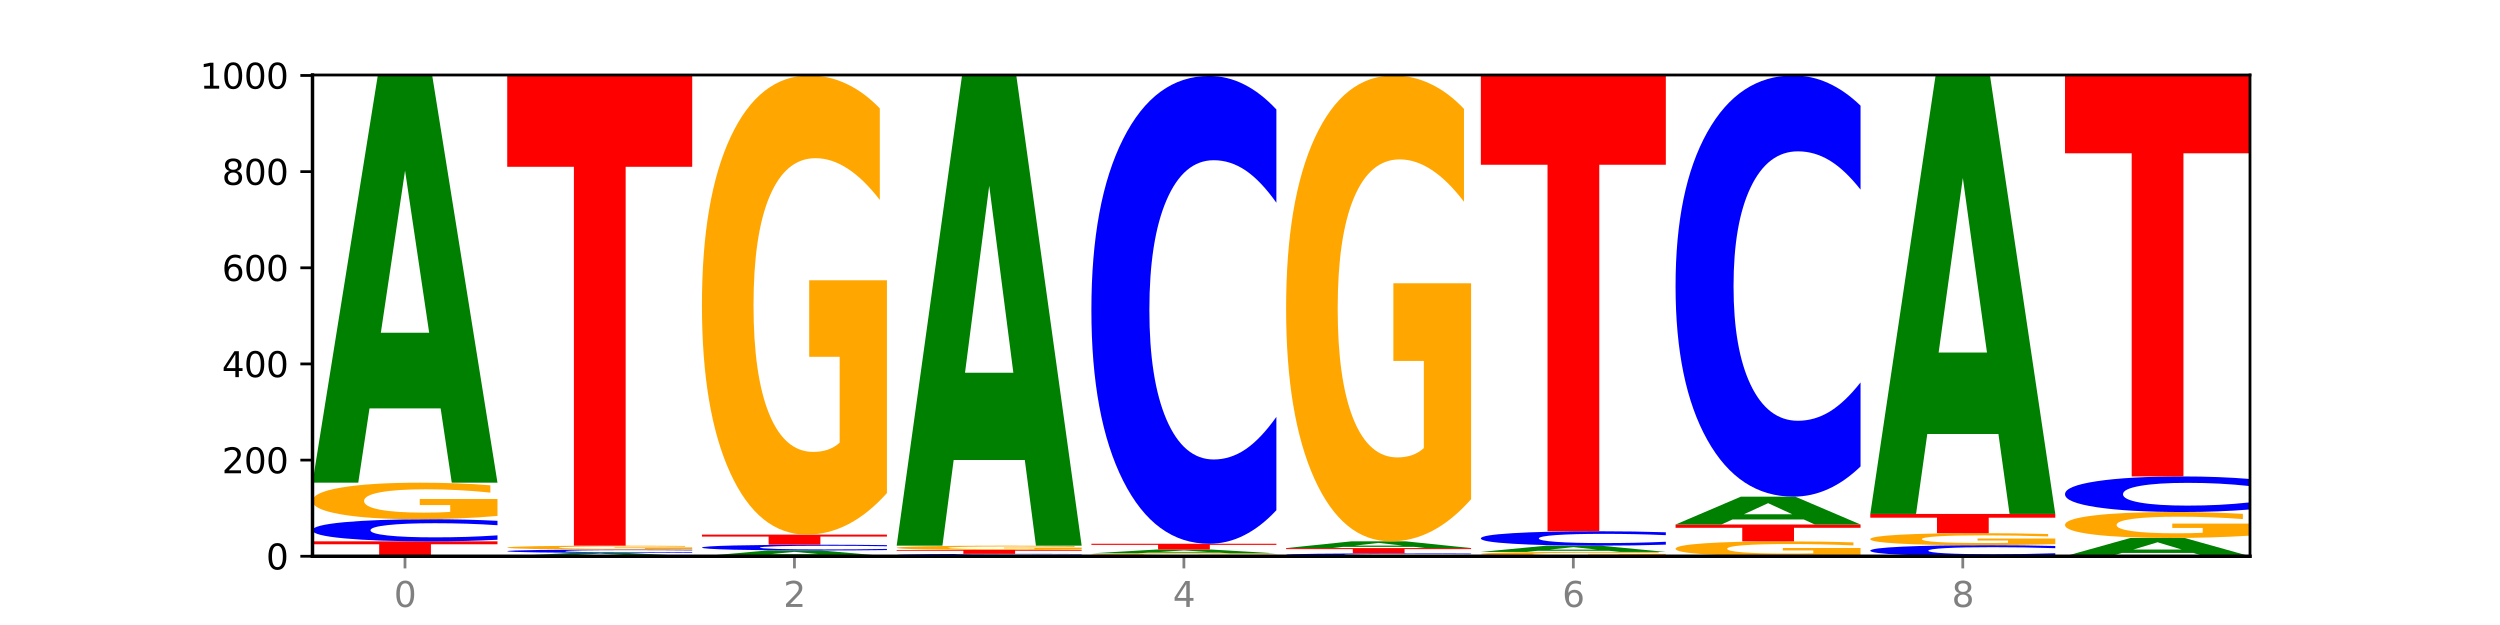 <?xml version="1.0" encoding="utf-8" standalone="no"?>
<!DOCTYPE svg PUBLIC "-//W3C//DTD SVG 1.1//EN"
  "http://www.w3.org/Graphics/SVG/1.1/DTD/svg11.dtd">
<svg xmlns:xlink="http://www.w3.org/1999/xlink" width="720pt" height="180pt" viewBox="0 0 720 180" xmlns="http://www.w3.org/2000/svg" version="1.1">
 <defs>
  <style type="text/css">*{stroke-linejoin: round; stroke-linecap: butt}</style>
 </defs>
 <g id="figure_1">
  <g id="patch_1">
   <path d="M 0 180 
L 720 180 
L 720 0 
L 0 0 
z
" style="fill: #ffffff"/>
  </g>
  <g id="axes_1">
   <g id="patch_2">
    <path d="M 90 160.2 
L 648 160.2 
L 648 21.6 
L 90 21.6 
z
" style="fill: #ffffff"/>
   </g>
   <g id="line2d_1">
    <path d="M 90 160.2 
L 648 160.2 
" clip-path="url(#p61d7e60d46)" style="fill: none; stroke: #000000; stroke-width: 0.5; stroke-linecap: square"/>
   </g>
   <g id="patch_3">
    <path d="M 90 155.908 
L 143.276 155.908 
L 143.276 156.745 
L 124.109 156.745 
L 124.109 160.2 
L 109.204 160.2 
L 109.204 156.745 
L 90 156.745 
L 90 155.908 
z
" clip-path="url(#p61d7e60d46)" style="fill: #ff0000"/>
   </g>
   <g id="patch_4">
    <path d="M 143.276 155.451 
Q 138.82 155.677 134.001 155.792 
Q 129.182 155.908 123.934 155.908 
Q 108.282 155.908 99.141 155.05 
Q 90 154.192 90 152.725 
Q 90 151.253 99.141 150.396 
Q 108.282 149.538 123.934 149.538 
Q 129.182 149.538 134.001 149.654 
Q 138.82 149.769 143.276 149.995 
L 143.276 151.265 
Q 138.78 150.965 134.417 150.825 
Q 130.055 150.686 125.236 150.686 
Q 116.591 150.686 111.638 151.229 
Q 106.698 151.771 106.698 152.725 
Q 106.698 153.675 111.638 154.218 
Q 116.591 154.76 125.236 154.76 
Q 130.055 154.76 134.417 154.621 
Q 138.78 154.48 143.276 154.18 
L 143.276 155.451 
z
" clip-path="url(#p61d7e60d46)" style="fill: #0000ff"/>
   </g>
   <g id="patch_5">
    <path d="M 143.276 148.586 
Q 137.903 149.062 132.124 149.302 
Q 126.345 149.538 120.184 149.538 
Q 106.262 149.538 98.131 148.121 
Q 90 146.704 90 144.28 
Q 90 141.828 98.274 140.422 
Q 106.561 139.015 120.972 139.015 
Q 126.525 139.015 131.611 139.207 
Q 136.709 139.396 141.223 139.77 
L 141.223 141.867 
Q 136.566 141.387 131.957 141.15 
Q 127.348 140.911 122.716 140.911 
Q 114.143 140.911 109.498 141.785 
Q 104.853 142.656 104.853 144.28 
Q 104.853 145.889 109.331 146.767 
Q 113.808 147.643 122.047 147.643 
Q 124.292 147.643 126.214 147.593 
Q 128.136 147.541 129.665 147.432 
L 129.665 145.463 
L 120.889 145.463 
L 120.889 143.708 
L 143.276 143.708 
L 143.276 148.586 
z
" clip-path="url(#p61d7e60d46)" style="fill: #ffa600"/>
   </g>
   <g id="patch_6">
    <path d="M 126.905 117.626 
L 106.415 117.626 
L 103.18 139.015 
L 90 139.015 
L 108.823 21.6 
L 124.454 21.6 
L 143.276 139.015 
L 130.107 139.015 
L 126.905 117.626 
z
M 109.683 95.834 
L 123.604 95.834 
L 116.655 49.129 
L 109.683 95.834 
z
" clip-path="url(#p61d7e60d46)" style="fill: #008000"/>
   </g>
   <g id="patch_7">
    <path d="M 182.985 160.023 
L 162.496 160.023 
L 159.261 160.2 
L 146.08 160.2 
L 164.903 159.231 
L 180.534 159.231 
L 199.357 160.2 
L 186.187 160.2 
L 182.985 160.023 
z
M 165.764 159.844 
L 179.684 159.844 
L 172.735 159.458 
L 165.764 159.844 
z
" clip-path="url(#p61d7e60d46)" style="fill: #008000"/>
   </g>
   <g id="patch_8">
    <path d="M 199.357 159.161 
Q 194.9 159.196 190.081 159.213 
Q 185.263 159.231 180.014 159.231 
Q 164.363 159.231 155.222 159.1 
Q 146.08 158.97 146.08 158.746 
Q 146.08 158.522 155.222 158.392 
Q 164.363 158.262 180.014 158.262 
Q 185.263 158.262 190.081 158.279 
Q 194.9 158.297 199.357 158.331 
L 199.357 158.524 
Q 194.86 158.479 190.498 158.457 
Q 186.135 158.436 181.316 158.436 
Q 172.672 158.436 167.718 158.519 
Q 162.779 158.601 162.779 158.746 
Q 162.779 158.891 167.718 158.974 
Q 172.672 159.056 181.316 159.056 
Q 186.135 159.056 190.498 159.035 
Q 194.86 159.014 199.357 158.968 
L 199.357 159.161 
z
" clip-path="url(#p61d7e60d46)" style="fill: #0000ff"/>
   </g>
   <g id="patch_9">
    <path d="M 199.357 158.161 
Q 193.984 158.211 188.205 158.237 
Q 182.426 158.262 176.265 158.262 
Q 162.343 158.262 154.212 158.112 
Q 146.08 157.963 146.08 157.708 
Q 146.08 157.45 154.355 157.302 
Q 162.641 157.154 177.053 157.154 
Q 182.605 157.154 187.691 157.174 
Q 192.79 157.194 197.303 157.233 
L 197.303 157.454 
Q 192.646 157.403 188.038 157.379 
Q 183.429 157.353 178.796 157.353 
Q 170.223 157.353 165.578 157.445 
Q 160.934 157.537 160.934 157.708 
Q 160.934 157.877 165.411 157.97 
Q 169.889 158.062 178.127 158.062 
Q 180.372 158.062 182.294 158.057 
Q 184.217 158.051 185.745 158.04 
L 185.745 157.833 
L 176.969 157.833 
L 176.969 157.648 
L 199.357 157.648 
L 199.357 158.161 
z
" clip-path="url(#p61d7e60d46)" style="fill: #ffa600"/>
   </g>
   <g id="patch_10">
    <path d="M 146.08 21.6 
L 199.357 21.6 
L 199.357 48.037 
L 180.19 48.037 
L 180.19 157.154 
L 165.285 157.154 
L 165.285 48.037 
L 146.08 48.037 
L 146.08 21.6 
z
" clip-path="url(#p61d7e60d46)" style="fill: #ff0000"/>
   </g>
   <g id="patch_11">
    <path d="M 239.065 159.897 
L 218.576 159.897 
L 215.341 160.2 
L 202.161 160.2 
L 220.983 158.538 
L 236.615 158.538 
L 255.437 160.2 
L 242.268 160.2 
L 239.065 159.897 
z
M 221.844 159.589 
L 235.765 159.589 
L 228.815 158.928 
L 221.844 159.589 
z
" clip-path="url(#p61d7e60d46)" style="fill: #008000"/>
   </g>
   <g id="patch_12">
    <path d="M 255.437 158.419 
Q 250.981 158.478 246.162 158.508 
Q 241.343 158.538 236.094 158.538 
Q 220.443 158.538 211.302 158.315 
Q 202.161 158.091 202.161 157.708 
Q 202.161 157.324 211.302 157.101 
Q 220.443 156.877 236.094 156.877 
Q 241.343 156.877 246.162 156.907 
Q 250.981 156.937 255.437 156.996 
L 255.437 157.327 
Q 250.94 157.249 246.578 157.213 
Q 242.215 157.176 237.397 157.176 
Q 228.752 157.176 223.799 157.318 
Q 218.859 157.459 218.859 157.708 
Q 218.859 157.956 223.799 158.098 
Q 228.752 158.239 237.397 158.239 
Q 242.215 158.239 246.578 158.203 
Q 250.94 158.166 255.437 158.088 
L 255.437 158.419 
z
" clip-path="url(#p61d7e60d46)" style="fill: #0000ff"/>
   </g>
   <g id="patch_13">
    <path d="M 202.161 153.969 
L 255.437 153.969 
L 255.437 154.536 
L 236.27 154.536 
L 236.27 156.877 
L 221.365 156.877 
L 221.365 154.536 
L 202.161 154.536 
L 202.161 153.969 
z
" clip-path="url(#p61d7e60d46)" style="fill: #ff0000"/>
   </g>
   <g id="patch_14">
    <path d="M 255.437 142.005 
Q 250.064 147.987 244.285 150.992 
Q 238.506 153.969 232.345 153.969 
Q 218.423 153.969 210.292 136.16 
Q 202.161 118.351 202.161 87.895 
Q 202.161 57.084 210.435 39.411 
Q 218.722 21.738 233.133 21.738 
Q 238.685 21.738 243.772 24.142 
Q 248.87 26.519 253.384 31.217 
L 253.384 57.575 
Q 248.727 51.539 244.118 48.562 
Q 239.509 45.557 234.876 45.557 
Q 226.304 45.557 221.659 56.537 
Q 217.014 67.491 217.014 87.895 
Q 217.014 108.108 221.492 119.143 
Q 225.969 130.151 234.208 130.151 
Q 236.453 130.151 238.375 129.523 
Q 240.297 128.867 241.826 127.501 
L 241.826 102.754 
L 233.05 102.754 
L 233.05 80.711 
L 255.437 80.711 
L 255.437 142.005 
z
" clip-path="url(#p61d7e60d46)" style="fill: #ffa600"/>
   </g>
   <g id="patch_15">
    <path d="M 311.518 160.15 
Q 307.061 160.175 302.242 160.187 
Q 297.423 160.2 292.175 160.2 
Q 276.524 160.2 267.382 160.107 
Q 258.241 160.014 258.241 159.854 
Q 258.241 159.694 267.382 159.601 
Q 276.524 159.508 292.175 159.508 
Q 297.423 159.508 302.242 159.52 
Q 307.061 159.533 311.518 159.557 
L 311.518 159.695 
Q 307.021 159.663 302.658 159.648 
Q 298.296 159.632 293.477 159.632 
Q 284.832 159.632 279.879 159.691 
Q 274.94 159.75 274.94 159.854 
Q 274.94 159.957 279.879 160.016 
Q 284.832 160.075 293.477 160.075 
Q 298.296 160.075 302.658 160.06 
Q 307.021 160.045 311.518 160.012 
L 311.518 160.15 
z
" clip-path="url(#p61d7e60d46)" style="fill: #0000ff"/>
   </g>
   <g id="patch_16">
    <path d="M 258.241 158.4 
L 311.518 158.4 
L 311.518 158.616 
L 292.35 158.616 
L 292.35 159.508 
L 277.445 159.508 
L 277.445 158.616 
L 258.241 158.616 
L 258.241 158.4 
z
" clip-path="url(#p61d7e60d46)" style="fill: #ff0000"/>
   </g>
   <g id="patch_17">
    <path d="M 311.518 158.287 
Q 306.145 158.344 300.366 158.372 
Q 294.587 158.4 288.426 158.4 
Q 274.504 158.4 266.372 158.232 
Q 258.241 158.064 258.241 157.777 
Q 258.241 157.487 266.516 157.32 
Q 274.802 157.154 289.214 157.154 
Q 294.766 157.154 299.852 157.176 
Q 304.951 157.199 309.464 157.243 
L 309.464 157.492 
Q 304.807 157.435 300.198 157.407 
Q 295.59 157.378 290.957 157.378 
Q 282.384 157.378 277.739 157.482 
Q 273.095 157.585 273.095 157.777 
Q 273.095 157.968 277.572 158.072 
Q 282.05 158.176 290.288 158.176 
Q 292.533 158.176 294.455 158.17 
Q 296.378 158.163 297.906 158.151 
L 297.906 157.917 
L 289.13 157.917 
L 289.13 157.71 
L 311.518 157.71 
L 311.518 158.287 
z
" clip-path="url(#p61d7e60d46)" style="fill: #ffa600"/>
   </g>
   <g id="patch_18">
    <path d="M 295.146 132.485 
L 274.657 132.485 
L 271.421 157.154 
L 258.241 157.154 
L 277.064 21.738 
L 292.695 21.738 
L 311.518 157.154 
L 298.348 157.154 
L 295.146 132.485 
z
M 277.924 107.353 
L 291.845 107.353 
L 284.896 53.488 
L 277.924 107.353 
z
" clip-path="url(#p61d7e60d46)" style="fill: #008000"/>
   </g>
   <g id="patch_19">
    <path d="M 367.598 160.125 
Q 362.225 160.162 356.446 160.181 
Q 350.667 160.2 344.506 160.2 
Q 330.584 160.2 322.453 160.088 
Q 314.322 159.976 314.322 159.785 
Q 314.322 159.591 322.596 159.48 
Q 330.882 159.369 345.294 159.369 
Q 350.846 159.369 355.933 159.384 
Q 361.031 159.399 365.544 159.429 
L 365.544 159.594 
Q 360.888 159.556 356.279 159.538 
Q 351.67 159.519 347.037 159.519 
Q 338.464 159.519 333.82 159.588 
Q 329.175 159.657 329.175 159.785 
Q 329.175 159.912 333.653 159.981 
Q 338.13 160.05 346.369 160.05 
Q 348.613 160.05 350.536 160.046 
Q 352.458 160.042 353.986 160.034 
L 353.986 159.878 
L 345.21 159.878 
L 345.21 159.74 
L 367.598 159.74 
L 367.598 160.125 
z
" clip-path="url(#p61d7e60d46)" style="fill: #ffa600"/>
   </g>
   <g id="patch_20">
    <path d="M 351.226 159.167 
L 330.737 159.167 
L 327.502 159.369 
L 314.322 159.369 
L 333.144 158.262 
L 348.775 158.262 
L 367.598 159.369 
L 354.429 159.369 
L 351.226 159.167 
z
M 334.005 158.962 
L 347.926 158.962 
L 340.976 158.521 
L 334.005 158.962 
z
" clip-path="url(#p61d7e60d46)" style="fill: #008000"/>
   </g>
   <g id="patch_21">
    <path d="M 314.322 156.6 
L 367.598 156.6 
L 367.598 156.924 
L 348.431 156.924 
L 348.431 158.262 
L 333.526 158.262 
L 333.526 156.924 
L 314.322 156.924 
L 314.322 156.6 
z
" clip-path="url(#p61d7e60d46)" style="fill: #ff0000"/>
   </g>
   <g id="patch_22">
    <path d="M 367.598 146.943 
Q 363.142 151.73 358.323 154.151 
Q 353.504 156.6 348.255 156.6 
Q 332.604 156.6 323.463 138.455 
Q 314.322 120.31 314.322 89.28 
Q 314.322 58.139 323.463 40.022 
Q 332.604 21.877 348.255 21.877 
Q 353.504 21.877 358.323 24.326 
Q 363.142 26.747 367.598 31.534 
L 367.598 58.389 
Q 363.101 52.044 358.739 49.094 
Q 354.376 46.144 349.557 46.144 
Q 340.913 46.144 335.96 57.638 
Q 331.02 69.104 331.02 89.28 
Q 331.02 109.373 335.96 120.867 
Q 340.913 132.333 349.557 132.333 
Q 354.376 132.333 358.739 129.383 
Q 363.101 126.405 367.598 120.06 
L 367.598 146.943 
z
" clip-path="url(#p61d7e60d46)" style="fill: #0000ff"/>
   </g>
   <g id="patch_23">
    <path d="M 423.678 160.14 
Q 419.222 160.17 414.403 160.185 
Q 409.584 160.2 404.336 160.2 
Q 388.684 160.2 379.543 160.088 
Q 370.402 159.976 370.402 159.785 
Q 370.402 159.593 379.543 159.481 
Q 388.684 159.369 404.336 159.369 
Q 409.584 159.369 414.403 159.384 
Q 419.222 159.399 423.678 159.429 
L 423.678 159.594 
Q 419.182 159.555 414.819 159.537 
Q 410.457 159.519 405.638 159.519 
Q 396.993 159.519 392.04 159.59 
Q 387.1 159.66 387.1 159.785 
Q 387.1 159.909 392.04 159.98 
Q 396.993 160.05 405.638 160.05 
Q 410.457 160.05 414.819 160.032 
Q 419.182 160.014 423.678 159.975 
L 423.678 160.14 
z
" clip-path="url(#p61d7e60d46)" style="fill: #0000ff"/>
   </g>
   <g id="patch_24">
    <path d="M 370.402 157.846 
L 423.678 157.846 
L 423.678 158.143 
L 404.511 158.143 
L 404.511 159.369 
L 389.606 159.369 
L 389.606 158.143 
L 370.402 158.143 
L 370.402 157.846 
z
" clip-path="url(#p61d7e60d46)" style="fill: #ff0000"/>
   </g>
   <g id="patch_25">
    <path d="M 407.307 157.493 
L 386.817 157.493 
L 383.582 157.846 
L 370.402 157.846 
L 389.225 155.908 
L 404.856 155.908 
L 423.678 157.846 
L 410.509 157.846 
L 407.307 157.493 
z
M 390.085 157.133 
L 404.006 157.133 
L 397.057 156.362 
L 390.085 157.133 
z
" clip-path="url(#p61d7e60d46)" style="fill: #008000"/>
   </g>
   <g id="patch_26">
    <path d="M 423.678 143.768 
Q 418.305 149.838 412.526 152.887 
Q 406.747 155.908 400.586 155.908 
Q 386.664 155.908 378.533 137.837 
Q 370.402 119.767 370.402 88.865 
Q 370.402 57.602 378.676 39.67 
Q 386.963 21.738 401.374 21.738 
Q 406.927 21.738 412.013 24.177 
Q 417.111 26.589 421.625 31.356 
L 421.625 58.101 
Q 416.968 51.976 412.359 48.955 
Q 407.75 45.906 403.118 45.906 
Q 394.545 45.906 389.9 57.048 
Q 385.255 68.161 385.255 88.865 
Q 385.255 109.374 389.733 120.571 
Q 394.21 131.74 402.449 131.74 
Q 404.694 131.74 406.616 131.103 
Q 408.538 130.437 410.067 129.052 
L 410.067 103.942 
L 401.291 103.942 
L 401.291 81.576 
L 423.678 81.576 
L 423.678 143.768 
z
" clip-path="url(#p61d7e60d46)" style="fill: #ffa600"/>
   </g>
   <g id="patch_27">
    <path d="M 479.759 160.087 
Q 474.386 160.144 468.607 160.172 
Q 462.828 160.2 456.667 160.2 
Q 442.745 160.2 434.614 160.032 
Q 426.482 159.864 426.482 159.577 
Q 426.482 159.287 434.757 159.12 
Q 443.043 158.954 457.455 158.954 
Q 463.007 158.954 468.093 158.976 
Q 473.192 158.999 477.705 159.043 
L 477.705 159.292 
Q 473.049 159.235 468.44 159.207 
Q 463.831 159.178 459.198 159.178 
Q 450.625 159.178 445.98 159.282 
Q 441.336 159.385 441.336 159.577 
Q 441.336 159.768 445.813 159.872 
Q 450.291 159.976 458.529 159.976 
Q 460.774 159.976 462.697 159.97 
Q 464.619 159.963 466.147 159.951 
L 466.147 159.717 
L 457.371 159.717 
L 457.371 159.51 
L 479.759 159.51 
L 479.759 160.087 
z
" clip-path="url(#p61d7e60d46)" style="fill: #ffa600"/>
   </g>
   <g id="patch_28">
    <path d="M 463.387 158.626 
L 442.898 158.626 
L 439.663 158.954 
L 426.482 158.954 
L 445.305 157.154 
L 460.936 157.154 
L 479.759 158.954 
L 466.589 158.954 
L 463.387 158.626 
z
M 446.166 158.292 
L 460.087 158.292 
L 453.137 157.576 
L 446.166 158.292 
z
" clip-path="url(#p61d7e60d46)" style="fill: #008000"/>
   </g>
   <g id="patch_29">
    <path d="M 479.759 156.856 
Q 475.302 157.004 470.483 157.078 
Q 465.665 157.154 460.416 157.154 
Q 444.765 157.154 435.624 156.594 
Q 426.482 156.035 426.482 155.078 
Q 426.482 154.118 435.624 153.559 
Q 444.765 153 460.416 153 
Q 465.665 153 470.483 153.076 
Q 475.302 153.15 479.759 153.298 
L 479.759 154.126 
Q 475.262 153.93 470.9 153.839 
Q 466.537 153.748 461.718 153.748 
Q 453.074 153.748 448.12 154.103 
Q 443.181 154.456 443.181 155.078 
Q 443.181 155.698 448.12 156.052 
Q 453.074 156.406 461.718 156.406 
Q 466.537 156.406 470.9 156.315 
Q 475.262 156.223 479.759 156.027 
L 479.759 156.856 
z
" clip-path="url(#p61d7e60d46)" style="fill: #0000ff"/>
   </g>
   <g id="patch_30">
    <path d="M 426.482 21.877 
L 479.759 21.877 
L 479.759 47.45 
L 460.592 47.45 
L 460.592 153 
L 445.687 153 
L 445.687 47.45 
L 426.482 47.45 
L 426.482 21.877 
z
" clip-path="url(#p61d7e60d46)" style="fill: #ff0000"/>
   </g>
   <g id="patch_31">
    <path d="M 535.839 159.812 
Q 530.466 160.006 524.687 160.103 
Q 518.908 160.2 512.747 160.2 
Q 498.825 160.2 490.694 159.622 
Q 482.563 159.044 482.563 158.055 
Q 482.563 157.055 490.837 156.481 
Q 499.124 155.908 513.535 155.908 
Q 519.087 155.908 524.174 155.986 
Q 529.272 156.063 533.786 156.215 
L 533.786 157.071 
Q 529.129 156.875 524.52 156.778 
Q 519.911 156.681 515.278 156.681 
Q 506.706 156.681 502.061 157.037 
Q 497.416 157.393 497.416 158.055 
Q 497.416 158.711 501.894 159.07 
Q 506.371 159.427 514.61 159.427 
Q 516.855 159.427 518.777 159.406 
Q 520.699 159.385 522.228 159.341 
L 522.228 158.538 
L 513.452 158.538 
L 513.452 157.822 
L 535.839 157.822 
L 535.839 159.812 
z
" clip-path="url(#p61d7e60d46)" style="fill: #ffa600"/>
   </g>
   <g id="patch_32">
    <path d="M 482.563 151.062 
L 535.839 151.062 
L 535.839 152.007 
L 516.672 152.007 
L 516.672 155.908 
L 501.767 155.908 
L 501.767 152.007 
L 482.563 152.007 
L 482.563 151.062 
z
" clip-path="url(#p61d7e60d46)" style="fill: #ff0000"/>
   </g>
   <g id="patch_33">
    <path d="M 519.467 149.599 
L 498.978 149.599 
L 495.743 151.062 
L 482.563 151.062 
L 501.385 143.031 
L 517.017 143.031 
L 535.839 151.062 
L 522.67 151.062 
L 519.467 149.599 
z
M 502.246 148.108 
L 516.167 148.108 
L 509.217 144.914 
L 502.246 148.108 
z
" clip-path="url(#p61d7e60d46)" style="fill: #008000"/>
   </g>
   <g id="patch_34">
    <path d="M 535.839 134.337 
Q 531.383 138.646 526.564 140.826 
Q 521.745 143.031 516.496 143.031 
Q 500.845 143.031 491.704 126.695 
Q 482.563 110.359 482.563 82.422 
Q 482.563 54.385 491.704 38.074 
Q 500.845 21.738 516.496 21.738 
Q 521.745 21.738 526.564 23.943 
Q 531.383 26.123 535.839 30.433 
L 535.839 54.611 
Q 531.342 48.898 526.98 46.242 
Q 522.617 43.587 517.799 43.587 
Q 509.154 43.587 504.201 53.934 
Q 499.261 64.257 499.261 82.422 
Q 499.261 100.512 504.201 110.86 
Q 509.154 121.183 517.799 121.183 
Q 522.617 121.183 526.98 118.527 
Q 531.342 115.846 535.839 110.133 
L 535.839 134.337 
z
" clip-path="url(#p61d7e60d46)" style="fill: #0000ff"/>
   </g>
   <g id="patch_35">
    <path d="M 591.92 159.972 
Q 587.463 160.085 582.644 160.142 
Q 577.825 160.2 572.577 160.2 
Q 556.926 160.2 547.784 159.771 
Q 538.643 159.342 538.643 158.609 
Q 538.643 157.873 547.784 157.444 
Q 556.926 157.015 572.577 157.015 
Q 577.825 157.015 582.644 157.073 
Q 587.463 157.131 591.92 157.244 
L 591.92 157.878 
Q 587.423 157.728 583.06 157.659 
Q 578.698 157.589 573.879 157.589 
Q 565.234 157.589 560.281 157.861 
Q 555.342 158.132 555.342 158.609 
Q 555.342 159.084 560.281 159.355 
Q 565.234 159.626 573.879 159.626 
Q 578.698 159.626 583.06 159.557 
Q 587.423 159.486 591.92 159.336 
L 591.92 159.972 
z
" clip-path="url(#p61d7e60d46)" style="fill: #0000ff"/>
   </g>
   <g id="patch_36">
    <path d="M 591.92 156.702 
Q 586.547 156.859 580.768 156.937 
Q 574.989 157.015 568.828 157.015 
Q 554.906 157.015 546.774 156.549 
Q 538.643 156.083 538.643 155.286 
Q 538.643 154.479 546.918 154.016 
Q 555.204 153.554 569.616 153.554 
Q 575.168 153.554 580.254 153.617 
Q 585.353 153.679 589.866 153.802 
L 589.866 154.492 
Q 585.209 154.334 580.6 154.256 
Q 575.992 154.177 571.359 154.177 
Q 562.786 154.177 558.141 154.465 
Q 553.497 154.752 553.497 155.286 
Q 553.497 155.815 557.974 156.104 
Q 562.452 156.392 570.69 156.392 
Q 572.935 156.392 574.857 156.375 
Q 576.78 156.358 578.308 156.323 
L 578.308 155.675 
L 569.532 155.675 
L 569.532 155.098 
L 591.92 155.098 
L 591.92 156.702 
z
" clip-path="url(#p61d7e60d46)" style="fill: #ffa600"/>
   </g>
   <g id="patch_37">
    <path d="M 538.643 148.015 
L 591.92 148.015 
L 591.92 149.096 
L 572.752 149.096 
L 572.752 153.554 
L 557.847 153.554 
L 557.847 149.096 
L 538.643 149.096 
L 538.643 148.015 
z
" clip-path="url(#p61d7e60d46)" style="fill: #ff0000"/>
   </g>
   <g id="patch_38">
    <path d="M 575.548 124.986 
L 555.059 124.986 
L 551.823 148.015 
L 538.643 148.015 
L 557.466 21.6 
L 573.097 21.6 
L 591.92 148.015 
L 578.75 148.015 
L 575.548 124.986 
z
M 558.326 101.524 
L 572.247 101.524 
L 565.298 51.24 
L 558.326 101.524 
z
" clip-path="url(#p61d7e60d46)" style="fill: #008000"/>
   </g>
   <g id="patch_39">
    <path d="M 631.628 159.242 
L 611.139 159.242 
L 607.904 160.2 
L 594.724 160.2 
L 613.546 154.938 
L 629.177 154.938 
L 648 160.2 
L 634.831 160.2 
L 631.628 159.242 
z
M 614.407 158.265 
L 628.328 158.265 
L 621.378 156.172 
L 614.407 158.265 
z
" clip-path="url(#p61d7e60d46)" style="fill: #008000"/>
   </g>
   <g id="patch_40">
    <path d="M 648 154.262 
Q 642.627 154.6 636.848 154.77 
Q 631.069 154.938 624.908 154.938 
Q 610.986 154.938 602.855 153.931 
Q 594.724 152.924 594.724 151.202 
Q 594.724 149.46 602.998 148.461 
Q 611.284 147.462 625.696 147.462 
Q 631.248 147.462 636.335 147.597 
Q 641.433 147.732 645.946 147.997 
L 645.946 149.488 
Q 641.29 149.147 636.681 148.978 
Q 632.072 148.808 627.439 148.808 
Q 618.866 148.808 614.222 149.429 
Q 609.577 150.049 609.577 151.202 
Q 609.577 152.345 614.055 152.969 
Q 618.532 153.592 626.771 153.592 
Q 629.015 153.592 630.938 153.556 
Q 632.86 153.519 634.388 153.442 
L 634.388 152.043 
L 625.612 152.043 
L 625.612 150.796 
L 648 150.796 
L 648 154.262 
z
" clip-path="url(#p61d7e60d46)" style="fill: #ffa600"/>
   </g>
   <g id="patch_41">
    <path d="M 648 146.727 
Q 643.544 147.091 638.725 147.275 
Q 633.906 147.462 628.657 147.462 
Q 613.006 147.462 603.865 146.082 
Q 594.724 144.702 594.724 142.342 
Q 594.724 139.973 603.865 138.595 
Q 613.006 137.215 628.657 137.215 
Q 633.906 137.215 638.725 137.402 
Q 643.544 137.586 648 137.95 
L 648 139.992 
Q 643.503 139.51 639.141 139.285 
Q 634.778 139.061 629.959 139.061 
Q 621.315 139.061 616.362 139.935 
Q 611.422 140.807 611.422 142.342 
Q 611.422 143.87 616.362 144.744 
Q 621.315 145.616 629.959 145.616 
Q 634.778 145.616 639.141 145.392 
Q 643.503 145.165 648 144.683 
L 648 146.727 
z
" clip-path="url(#p61d7e60d46)" style="fill: #0000ff"/>
   </g>
   <g id="patch_42">
    <path d="M 594.724 21.6 
L 648 21.6 
L 648 44.148 
L 628.833 44.148 
L 628.833 137.215 
L 613.928 137.215 
L 613.928 44.148 
L 594.724 44.148 
L 594.724 21.6 
z
" clip-path="url(#p61d7e60d46)" style="fill: #ff0000"/>
   </g>
   <g id="matplotlib.axis_1">
    <g id="xtick_1">
     <g id="line2d_2">
      <defs>
       <path id="me68a23f7d6" d="M 0 0 
L 0 3.5 
" style="stroke: #808080; stroke-width: 0.8"/>
      </defs>
      <g>
       <use xlink:href="#me68a23f7d6" x="116.638" y="160.2" style="fill: #808080; stroke: #808080; stroke-width: 0.8"/>
      </g>
     </g>
     <g id="text_1">
      <!-- 0 -->
      <g style="fill: #808080" transform="translate(113.457 174.798) scale(0.1 -0.1)">
       <defs>
        <path id="DejaVuSans-30" d="M 2034 4250 
Q 1547 4250 1301 3770 
Q 1056 3291 1056 2328 
Q 1056 1369 1301 889 
Q 1547 409 2034 409 
Q 2525 409 2770 889 
Q 3016 1369 3016 2328 
Q 3016 3291 2770 3770 
Q 2525 4250 2034 4250 
z
M 2034 4750 
Q 2819 4750 3233 4129 
Q 3647 3509 3647 2328 
Q 3647 1150 3233 529 
Q 2819 -91 2034 -91 
Q 1250 -91 836 529 
Q 422 1150 422 2328 
Q 422 3509 836 4129 
Q 1250 4750 2034 4750 
z
" transform="scale(0.016)"/>
       </defs>
       <use xlink:href="#DejaVuSans-30"/>
      </g>
     </g>
    </g>
    <g id="xtick_2">
     <g id="line2d_3">
      <g>
       <use xlink:href="#me68a23f7d6" x="228.799" y="160.2" style="fill: #808080; stroke: #808080; stroke-width: 0.8"/>
      </g>
     </g>
     <g id="text_2">
      <!-- 2 -->
      <g style="fill: #808080" transform="translate(225.618 174.798) scale(0.1 -0.1)">
       <defs>
        <path id="DejaVuSans-32" d="M 1228 531 
L 3431 531 
L 3431 0 
L 469 0 
L 469 531 
Q 828 903 1448 1529 
Q 2069 2156 2228 2338 
Q 2531 2678 2651 2914 
Q 2772 3150 2772 3378 
Q 2772 3750 2511 3984 
Q 2250 4219 1831 4219 
Q 1534 4219 1204 4116 
Q 875 4013 500 3803 
L 500 4441 
Q 881 4594 1212 4672 
Q 1544 4750 1819 4750 
Q 2544 4750 2975 4387 
Q 3406 4025 3406 3419 
Q 3406 3131 3298 2873 
Q 3191 2616 2906 2266 
Q 2828 2175 2409 1742 
Q 1991 1309 1228 531 
z
" transform="scale(0.016)"/>
       </defs>
       <use xlink:href="#DejaVuSans-32"/>
      </g>
     </g>
    </g>
    <g id="xtick_3">
     <g id="line2d_4">
      <g>
       <use xlink:href="#me68a23f7d6" x="340.96" y="160.2" style="fill: #808080; stroke: #808080; stroke-width: 0.8"/>
      </g>
     </g>
     <g id="text_3">
      <!-- 4 -->
      <g style="fill: #808080" transform="translate(337.779 174.798) scale(0.1 -0.1)">
       <defs>
        <path id="DejaVuSans-34" d="M 2419 4116 
L 825 1625 
L 2419 1625 
L 2419 4116 
z
M 2253 4666 
L 3047 4666 
L 3047 1625 
L 3713 1625 
L 3713 1100 
L 3047 1100 
L 3047 0 
L 2419 0 
L 2419 1100 
L 313 1100 
L 313 1709 
L 2253 4666 
z
" transform="scale(0.016)"/>
       </defs>
       <use xlink:href="#DejaVuSans-34"/>
      </g>
     </g>
    </g>
    <g id="xtick_4">
     <g id="line2d_5">
      <g>
       <use xlink:href="#me68a23f7d6" x="453.121" y="160.2" style="fill: #808080; stroke: #808080; stroke-width: 0.8"/>
      </g>
     </g>
     <g id="text_4">
      <!-- 6 -->
      <g style="fill: #808080" transform="translate(449.939 174.798) scale(0.1 -0.1)">
       <defs>
        <path id="DejaVuSans-36" d="M 2113 2584 
Q 1688 2584 1439 2293 
Q 1191 2003 1191 1497 
Q 1191 994 1439 701 
Q 1688 409 2113 409 
Q 2538 409 2786 701 
Q 3034 994 3034 1497 
Q 3034 2003 2786 2293 
Q 2538 2584 2113 2584 
z
M 3366 4563 
L 3366 3988 
Q 3128 4100 2886 4159 
Q 2644 4219 2406 4219 
Q 1781 4219 1451 3797 
Q 1122 3375 1075 2522 
Q 1259 2794 1537 2939 
Q 1816 3084 2150 3084 
Q 2853 3084 3261 2657 
Q 3669 2231 3669 1497 
Q 3669 778 3244 343 
Q 2819 -91 2113 -91 
Q 1303 -91 875 529 
Q 447 1150 447 2328 
Q 447 3434 972 4092 
Q 1497 4750 2381 4750 
Q 2619 4750 2861 4703 
Q 3103 4656 3366 4563 
z
" transform="scale(0.016)"/>
       </defs>
       <use xlink:href="#DejaVuSans-36"/>
      </g>
     </g>
    </g>
    <g id="xtick_5">
     <g id="line2d_6">
      <g>
       <use xlink:href="#me68a23f7d6" x="565.281" y="160.2" style="fill: #808080; stroke: #808080; stroke-width: 0.8"/>
      </g>
     </g>
     <g id="text_5">
      <!-- 8 -->
      <g style="fill: #808080" transform="translate(562.1 174.798) scale(0.1 -0.1)">
       <defs>
        <path id="DejaVuSans-38" d="M 2034 2216 
Q 1584 2216 1326 1975 
Q 1069 1734 1069 1313 
Q 1069 891 1326 650 
Q 1584 409 2034 409 
Q 2484 409 2743 651 
Q 3003 894 3003 1313 
Q 3003 1734 2745 1975 
Q 2488 2216 2034 2216 
z
M 1403 2484 
Q 997 2584 770 2862 
Q 544 3141 544 3541 
Q 544 4100 942 4425 
Q 1341 4750 2034 4750 
Q 2731 4750 3128 4425 
Q 3525 4100 3525 3541 
Q 3525 3141 3298 2862 
Q 3072 2584 2669 2484 
Q 3125 2378 3379 2068 
Q 3634 1759 3634 1313 
Q 3634 634 3220 271 
Q 2806 -91 2034 -91 
Q 1263 -91 848 271 
Q 434 634 434 1313 
Q 434 1759 690 2068 
Q 947 2378 1403 2484 
z
M 1172 3481 
Q 1172 3119 1398 2916 
Q 1625 2713 2034 2713 
Q 2441 2713 2670 2916 
Q 2900 3119 2900 3481 
Q 2900 3844 2670 4047 
Q 2441 4250 2034 4250 
Q 1625 4250 1398 4047 
Q 1172 3844 1172 3481 
z
" transform="scale(0.016)"/>
       </defs>
       <use xlink:href="#DejaVuSans-38"/>
      </g>
     </g>
    </g>
   </g>
   <g id="matplotlib.axis_2">
    <g id="ytick_1">
     <g id="line2d_7">
      <defs>
       <path id="m64340f0ca0" d="M 0 0 
L -3.5 0 
" style="stroke: #000000; stroke-width: 0.8"/>
      </defs>
      <g>
       <use xlink:href="#m64340f0ca0" x="90" y="160.2" style="stroke: #000000; stroke-width: 0.8"/>
      </g>
     </g>
     <g id="text_6">
      <!-- 0 -->
      <g transform="translate(76.638 163.999) scale(0.1 -0.1)">
       <use xlink:href="#DejaVuSans-30"/>
      </g>
     </g>
    </g>
    <g id="ytick_2">
     <g id="line2d_8">
      <g>
       <use xlink:href="#m64340f0ca0" x="90" y="132.508" style="stroke: #000000; stroke-width: 0.8"/>
      </g>
     </g>
     <g id="text_7">
      <!-- 200 -->
      <g transform="translate(63.913 136.307) scale(0.1 -0.1)">
       <use xlink:href="#DejaVuSans-32"/>
       <use xlink:href="#DejaVuSans-30" x="63.623"/>
       <use xlink:href="#DejaVuSans-30" x="127.246"/>
      </g>
     </g>
    </g>
    <g id="ytick_3">
     <g id="line2d_9">
      <g>
       <use xlink:href="#m64340f0ca0" x="90" y="104.815" style="stroke: #000000; stroke-width: 0.8"/>
      </g>
     </g>
     <g id="text_8">
      <!-- 400 -->
      <g transform="translate(63.913 108.615) scale(0.1 -0.1)">
       <use xlink:href="#DejaVuSans-34"/>
       <use xlink:href="#DejaVuSans-30" x="63.623"/>
       <use xlink:href="#DejaVuSans-30" x="127.246"/>
      </g>
     </g>
    </g>
    <g id="ytick_4">
     <g id="line2d_10">
      <g>
       <use xlink:href="#m64340f0ca0" x="90" y="77.123" style="stroke: #000000; stroke-width: 0.8"/>
      </g>
     </g>
     <g id="text_9">
      <!-- 600 -->
      <g transform="translate(63.913 80.922) scale(0.1 -0.1)">
       <use xlink:href="#DejaVuSans-36"/>
       <use xlink:href="#DejaVuSans-30" x="63.623"/>
       <use xlink:href="#DejaVuSans-30" x="127.246"/>
      </g>
     </g>
    </g>
    <g id="ytick_5">
     <g id="line2d_11">
      <g>
       <use xlink:href="#m64340f0ca0" x="90" y="49.431" style="stroke: #000000; stroke-width: 0.8"/>
      </g>
     </g>
     <g id="text_10">
      <!-- 800 -->
      <g transform="translate(63.913 53.23) scale(0.1 -0.1)">
       <use xlink:href="#DejaVuSans-38"/>
       <use xlink:href="#DejaVuSans-30" x="63.623"/>
       <use xlink:href="#DejaVuSans-30" x="127.246"/>
      </g>
     </g>
    </g>
    <g id="ytick_6">
     <g id="line2d_12">
      <g>
       <use xlink:href="#m64340f0ca0" x="90" y="21.738" style="stroke: #000000; stroke-width: 0.8"/>
      </g>
     </g>
     <g id="text_11">
      <!-- 1000 -->
      <g transform="translate(57.55 25.538) scale(0.1 -0.1)">
       <defs>
        <path id="DejaVuSans-31" d="M 794 531 
L 1825 531 
L 1825 4091 
L 703 3866 
L 703 4441 
L 1819 4666 
L 2450 4666 
L 2450 531 
L 3481 531 
L 3481 0 
L 794 0 
L 794 531 
z
" transform="scale(0.016)"/>
       </defs>
       <use xlink:href="#DejaVuSans-31"/>
       <use xlink:href="#DejaVuSans-30" x="63.623"/>
       <use xlink:href="#DejaVuSans-30" x="127.246"/>
       <use xlink:href="#DejaVuSans-30" x="190.869"/>
      </g>
     </g>
    </g>
   </g>
   <g id="patch_43">
    <path d="M 90 160.2 
L 90 21.6 
" style="fill: none; stroke: #000000; stroke-linejoin: miter; stroke-linecap: square"/>
   </g>
   <g id="patch_44">
    <path d="M 648 160.2 
L 648 21.6 
" style="fill: none; stroke: #000000; stroke-width: 0.8; stroke-linejoin: miter; stroke-linecap: square"/>
   </g>
   <g id="patch_45">
    <path d="M 90 160.2 
L 648 160.2 
" style="fill: none; stroke: #000000; stroke-linejoin: miter; stroke-linecap: square"/>
   </g>
   <g id="patch_46">
    <path d="M 90 21.6 
L 648 21.6 
" style="fill: none; stroke: #000000; stroke-width: 0.8; stroke-linejoin: miter; stroke-linecap: square"/>
   </g>
  </g>
 </g>
 <defs>
  <clipPath id="p61d7e60d46">
   <rect x="90" y="21.6" width="558" height="138.6"/>
  </clipPath>
 </defs>
</svg>
